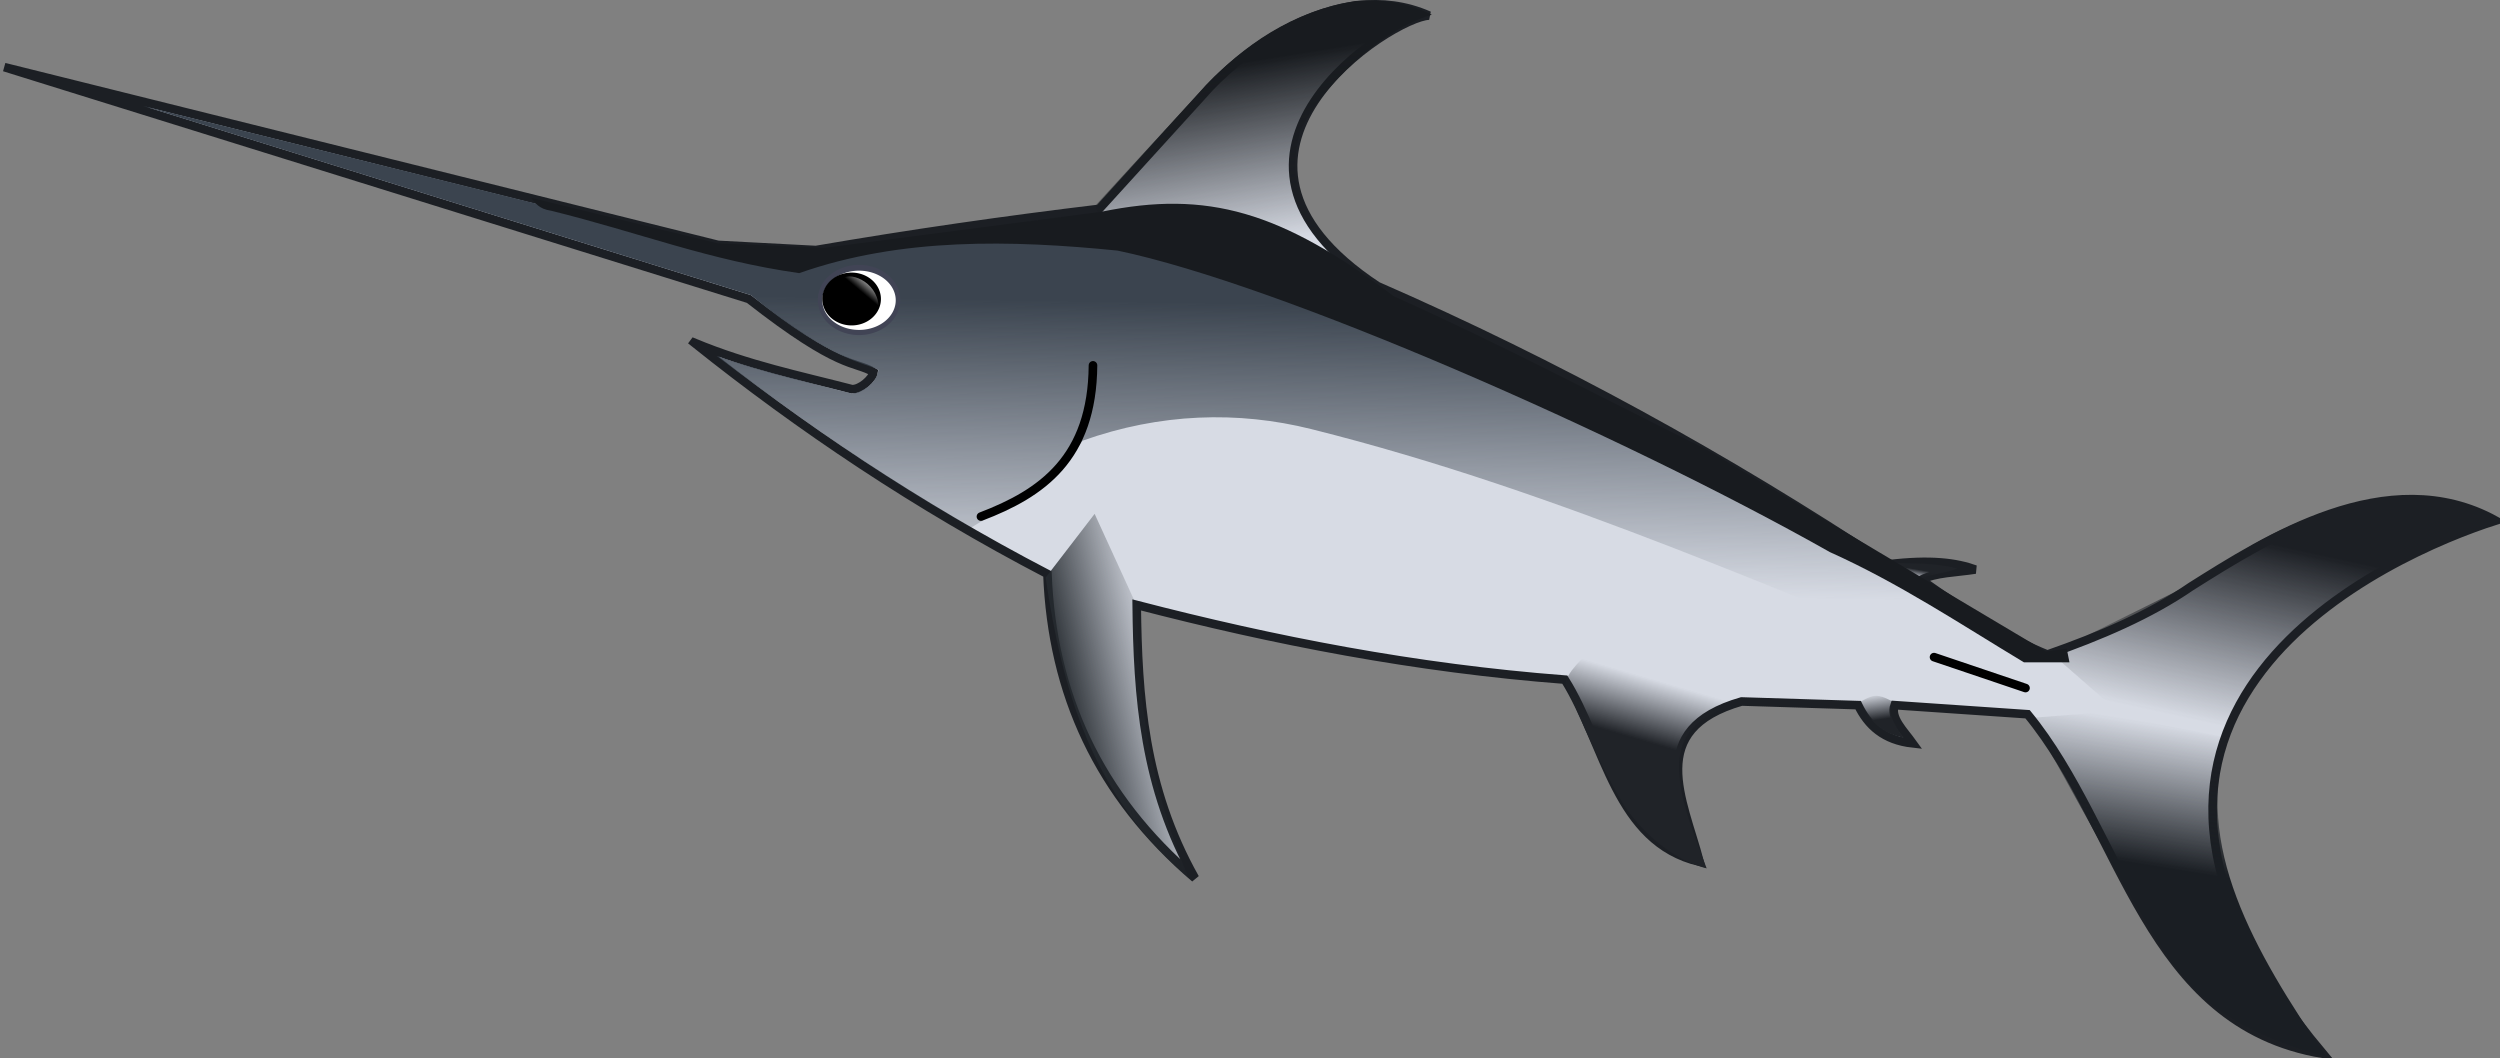 <?xml version="1.0"?><svg width="290.5" height="122.963" xmlns="http://www.w3.org/2000/svg" xmlns:xlink="http://www.w3.org/1999/xlink">
 <rect width="100%" height="100%" fill="#808080" stroke="none"/>
 <title>Xiphias Gladius</title>
 <defs>
  <linearGradient id="linearGradient5172">
   <stop stop-color="#ffffff" offset="0" id="stop5180"/>
   <stop stop-color="#ffffff" stop-opacity="0" id="stop5176" offset="1"/>
  </linearGradient>
  <linearGradient id="linearGradient5162">
   <stop stop-color="#202328" id="stop5164" offset="0"/>
   <stop stop-color="#202328" stop-opacity="0" id="stop5166" offset="1"/>
  </linearGradient>
  <linearGradient id="linearGradient5154">
   <stop stop-color="#202328" id="stop5156" offset="0"/>
   <stop stop-color="#202328" stop-opacity="0" id="stop5158" offset="1"/>
  </linearGradient>
  <linearGradient id="linearGradient5146">
   <stop stop-color="#3b444f" id="stop5148" offset="0"/>
   <stop stop-color="#3b444f" stop-opacity="0" id="stop5150" offset="1"/>
  </linearGradient>
  <linearGradient id="linearGradient3683">
   <stop stop-color="#252a2f" id="stop3685" offset="0"/>
   <stop stop-color="#252a2f" stop-opacity="0" id="stop3687" offset="1"/>
  </linearGradient>
  <linearGradient id="linearGradient3652">
   <stop stop-color="#181b1f" id="stop3654" offset="0"/>
   <stop stop-color="#181b1f" stop-opacity="0" id="stop3656" offset="1"/>
  </linearGradient>
  <linearGradient id="linearGradient3622">
   <stop stop-color="#202328" id="stop3624" offset="0"/>
   <stop stop-color="#202328" stop-opacity="0" id="stop3626" offset="1"/>
  </linearGradient>
  <linearGradient id="linearGradient3612">
   <stop stop-color="#1c1f24" id="stop3614" offset="0"/>
   <stop stop-color="#1c1f24" stop-opacity="0" id="stop3616" offset="1"/>
  </linearGradient>
  <linearGradient id="linearGradient3602">
   <stop stop-color="#1a1e23" id="stop3604" offset="0"/>
   <stop stop-color="#1a1e23" stop-opacity="0" id="stop3606" offset="1"/>
  </linearGradient>
  <linearGradient y2="0.042" x2="0.5" y1="0.451" x1="0.444" id="linearGradient3608" xlink:href="#linearGradient3602"/>
  <linearGradient y2="0.89" x2="0.402" y1="0.319" x1="0.582" id="linearGradient3618" xlink:href="#linearGradient3612"/>
  <linearGradient y2="0.263" x2="0.409" y1="0.5" x1="0.355" id="linearGradient3628" xlink:href="#linearGradient3622"/>
  <linearGradient y2="0.869" x2="0.633" y1="0.222" x1="0.501" id="linearGradient3658" xlink:href="#linearGradient3652"/>
  <linearGradient y2="0.248" x2="0.738" y1="0.588" x1="0.156" id="linearGradient3689" xlink:href="#linearGradient3683"/>
  <linearGradient spreadMethod="pad" y2="0.836" x2="0.614" y1="0.342" x1="0.638" id="linearGradient5152" xlink:href="#linearGradient5146"/>
  <linearGradient y2="0.028" x2="0.401" y1="0.596" x1="0.482" id="linearGradient5160" xlink:href="#linearGradient5154"/>
  <linearGradient y2="0.802" x2="0.333" y1="0.5" x1="0.589" id="linearGradient5168" xlink:href="#linearGradient5162"/>
  <linearGradient y2="0.443" x2="0.549" y1="0.079" x1="0.78" id="linearGradient5178" xlink:href="#linearGradient5172"/>
 </defs>
 <g>
  <title>Layer 1</title>
  <path fill="#d7dbe4" stroke="#1c1f24" stroke-width="1px" id="path2818" d="m80.644,39.811c12.371,9.885 25.878,18.974 41.068,26.885c0.533,13.83 5.891,25.755 17.147,35.353c-5.955,-10.585 -6.655,-21.169 -6.774,-31.754c15.957,4.144 32.383,7.35 49.748,8.679c4.735,7.568 5.902,18.881 15.665,21.169c-1.914,-7.292 -6.417,-15.377 4.869,-18.629l13.548,0.423c1.131,2.344 2.969,4.071 6.351,4.446c-1.062,-1.482 -2.643,-2.964 -2.117,-4.446l15.454,1.058c11.116,13.503 13.641,36.049 34.338,39.467c-33.617,-40.046 8.056,-58.151 20.058,-61.972c-12.569,-6.94 -26.802,2.263 -35.396,7.66c-4.761,3.279 -10.529,5.753 -16.696,7.908c-4.402,-1.756 -9.425,-4.961 -14.67,-8.682c1.645,-0.849 4.137,-0.853 6.287,-1.198c-2.207,-0.793 -5.164,-1.21 -10.179,-0.599c-18.787,-12.444 -38.514,-23.276 -59.277,-32.333c-23.39,-15.411 1.836,-31.367 5.988,-31.435c-10.977,-4.835 -22.631,4.921 -26.345,9.281l-11.975,13.173c-10.977,1.321 -21.955,2.904 -32.932,4.79l-11.376,-0.599l-82.928,-20.657l86.521,26.944c10.631,8.325 12.215,7.166 14.482,8.495c-0.109,0.789 -1.553,2.04 -2.507,1.983c-6.059,-1.571 -12.029,-2.785 -18.352,-5.412z"/>
  <path fill="url(#linearGradient5152)" id="path3695" d="m16.592,12.303l70.665,21.993c9.432,7.735 13.477,7.903 14.81,8.68c-0.194,1.713 -2.146,2.707 -3.102,2.756c-5.27,-1.37 -10.609,-2.603 -15.681,-4.369c6.61,5.057 18.458,13.687 29.573,19.939c4.985,-3.028 10.09,-6.094 12.938,-10.094c8.992,-3.206 18.045,-3.483 26.594,-1.344c29.282,7.326 55.665,19.606 82.812,30.094c0.477,-2.642 2.88,-2.656 4.812,-3.312l-77.25,-38.594l-2.406,-0.719l0.312,-0.5l-23.344,-7.781l-18.406,-2.25l-18.438,2.406l-10.471,1.341l-73.419,-18.246z"/>
  <path fill="url(#linearGradient3608)" id="path3592" d="m270.321,122.794c-16.229,-4.319 -18.214,-11.626 -22.651,-18.417l-11.643,-20.958l8.044,-0.635l14.819,2.964c-4.125,12.349 2.97,24.698 11.431,37.046z"/>
  <path fill="url(#linearGradient3618)" id="path3610" d="m290.15,60.566c-8.187,2.79 -26.376,9.806 -32.258,27.992l-13.547,-7.41l-5.988,-5.239l17.514,-8.682c2.653,-1.839 18.569,-14.492 34.279,-6.661z"/>
  <path fill="url(#linearGradient3628)" id="path3620" d="m181.924,79.502c1.966,4.562 3.81,9.052 6.736,13.996c1.031,1.567 4.451,6.056 9.655,7.41c-1.276,-3.493 -2.81,-6.986 -3.143,-10.478c-0.579,-5.145 2.304,-7.279 6.287,-8.457c3.896,-8.413 -4.923,-10.595 -8.467,-10.892c-3.013,-0.252 -11.198,6.279 -11.068,8.422z"/>
  <path fill="url(#linearGradient5160)" id="path3630" d="m216.128,81.485c1.385,2.903 3.002,3.779 5.127,4.266c-1.263,-1.541 -1.974,-3.155 -1.347,-4.229c-1.925,-1.104 -2.482,-0.631 -3.63,-0.037l-0.15,-0z"/>
  <path fill="url(#linearGradient5168)" id="path3640" d="m223.027,67.29c1.235,-0.558 2.627,-0.563 4.415,-1.224c-3.451,-0.894 -6.951,-0.474 -10.33,-0.741c0.598,1.274 4.132,1.933 5.915,1.965z"/>
  <path fill="url(#linearGradient3658)" id="path3650" d="m127.428,23.722l12.384,-13.443c4.642,-5.039 10.432,-8.996 17.676,-10.161c3.851,-0.278 6.585,0.461 8.891,1.588c-7.328,2.191 -14.221,10.478 -15.348,13.76c-2.148,7.861 2.418,11.635 6.562,15.665c-12.66,0.683 -31.517,-4.16 -30.166,-7.409z"/>
  <path fill="#181b1f" id="path3660" d="m64.049,24.488c10.354,2.567 18.25,5.747 28.817,7.252c11.836,-4.167 24.633,-3.856 36.997,-2.62c18.856,3.941 58.518,21.346 82.772,35.035c8.03,3.607 15.166,8.364 22.545,12.807l5.292,0l-0.318,-1.588l-2.434,0.318l-39.481,-23.498c-12.061,-5.955 -23.788,-12.177 -36.293,-17.777c-13.076,-9.867 -21.655,-12.348 -33.925,-9.818l-32.242,4.203l-12.384,-0.529l-21.699,-5.292c0.539,0.6 0.864,1.287 2.351,1.508z"/>
  <path fill="#414455" d="m104.609,34.857a4.79,4.079 0 1 1 -9.58,0a4.79,4.079 0 1 1 9.58,0z" id="path3672"/>
  <path fill="#ffffff" d="m104.085,34.894a4.266,3.443 0 1 1 -8.532,0a4.266,3.443 0 1 1 8.532,0z" id="path3674"/>
  <path fill="#000000" d="m102.364,34.745a3.405,3.069 0 1 1 -6.811,0a3.405,3.069 0 1 1 6.811,0z" id="path3679"/>
  <path fill="url(#linearGradient3689)" id="path3681" d="m121.501,67.119c1.92,12.814 5.217,25.183 16.618,34.929c-4.383,-10.479 -6.056,-20.958 -5.927,-31.436l-4.995,-10.901l-5.696,7.408z"/>
  <path fill="none" stroke="#000000" stroke-width="1px" stroke-linecap="round" id="path3691" d="m113.986,60.027c7.067,-2.693 12.936,-6.776 13.019,-17.571"/>
  <path fill="none" stroke="#000000" stroke-width="1px" stroke-linecap="round" id="path3693" d="m224.735,76.358l10.628,3.593"/>
  <path fill="url(#linearGradient5178)" id="path5170" d="m97.723,32.571c1.31,2.298 3.76,4.589 4.364,3.001c-0.133,-2.932 -3.651,-4.204 -4.364,-3.001z"/>
 </g>
</svg>